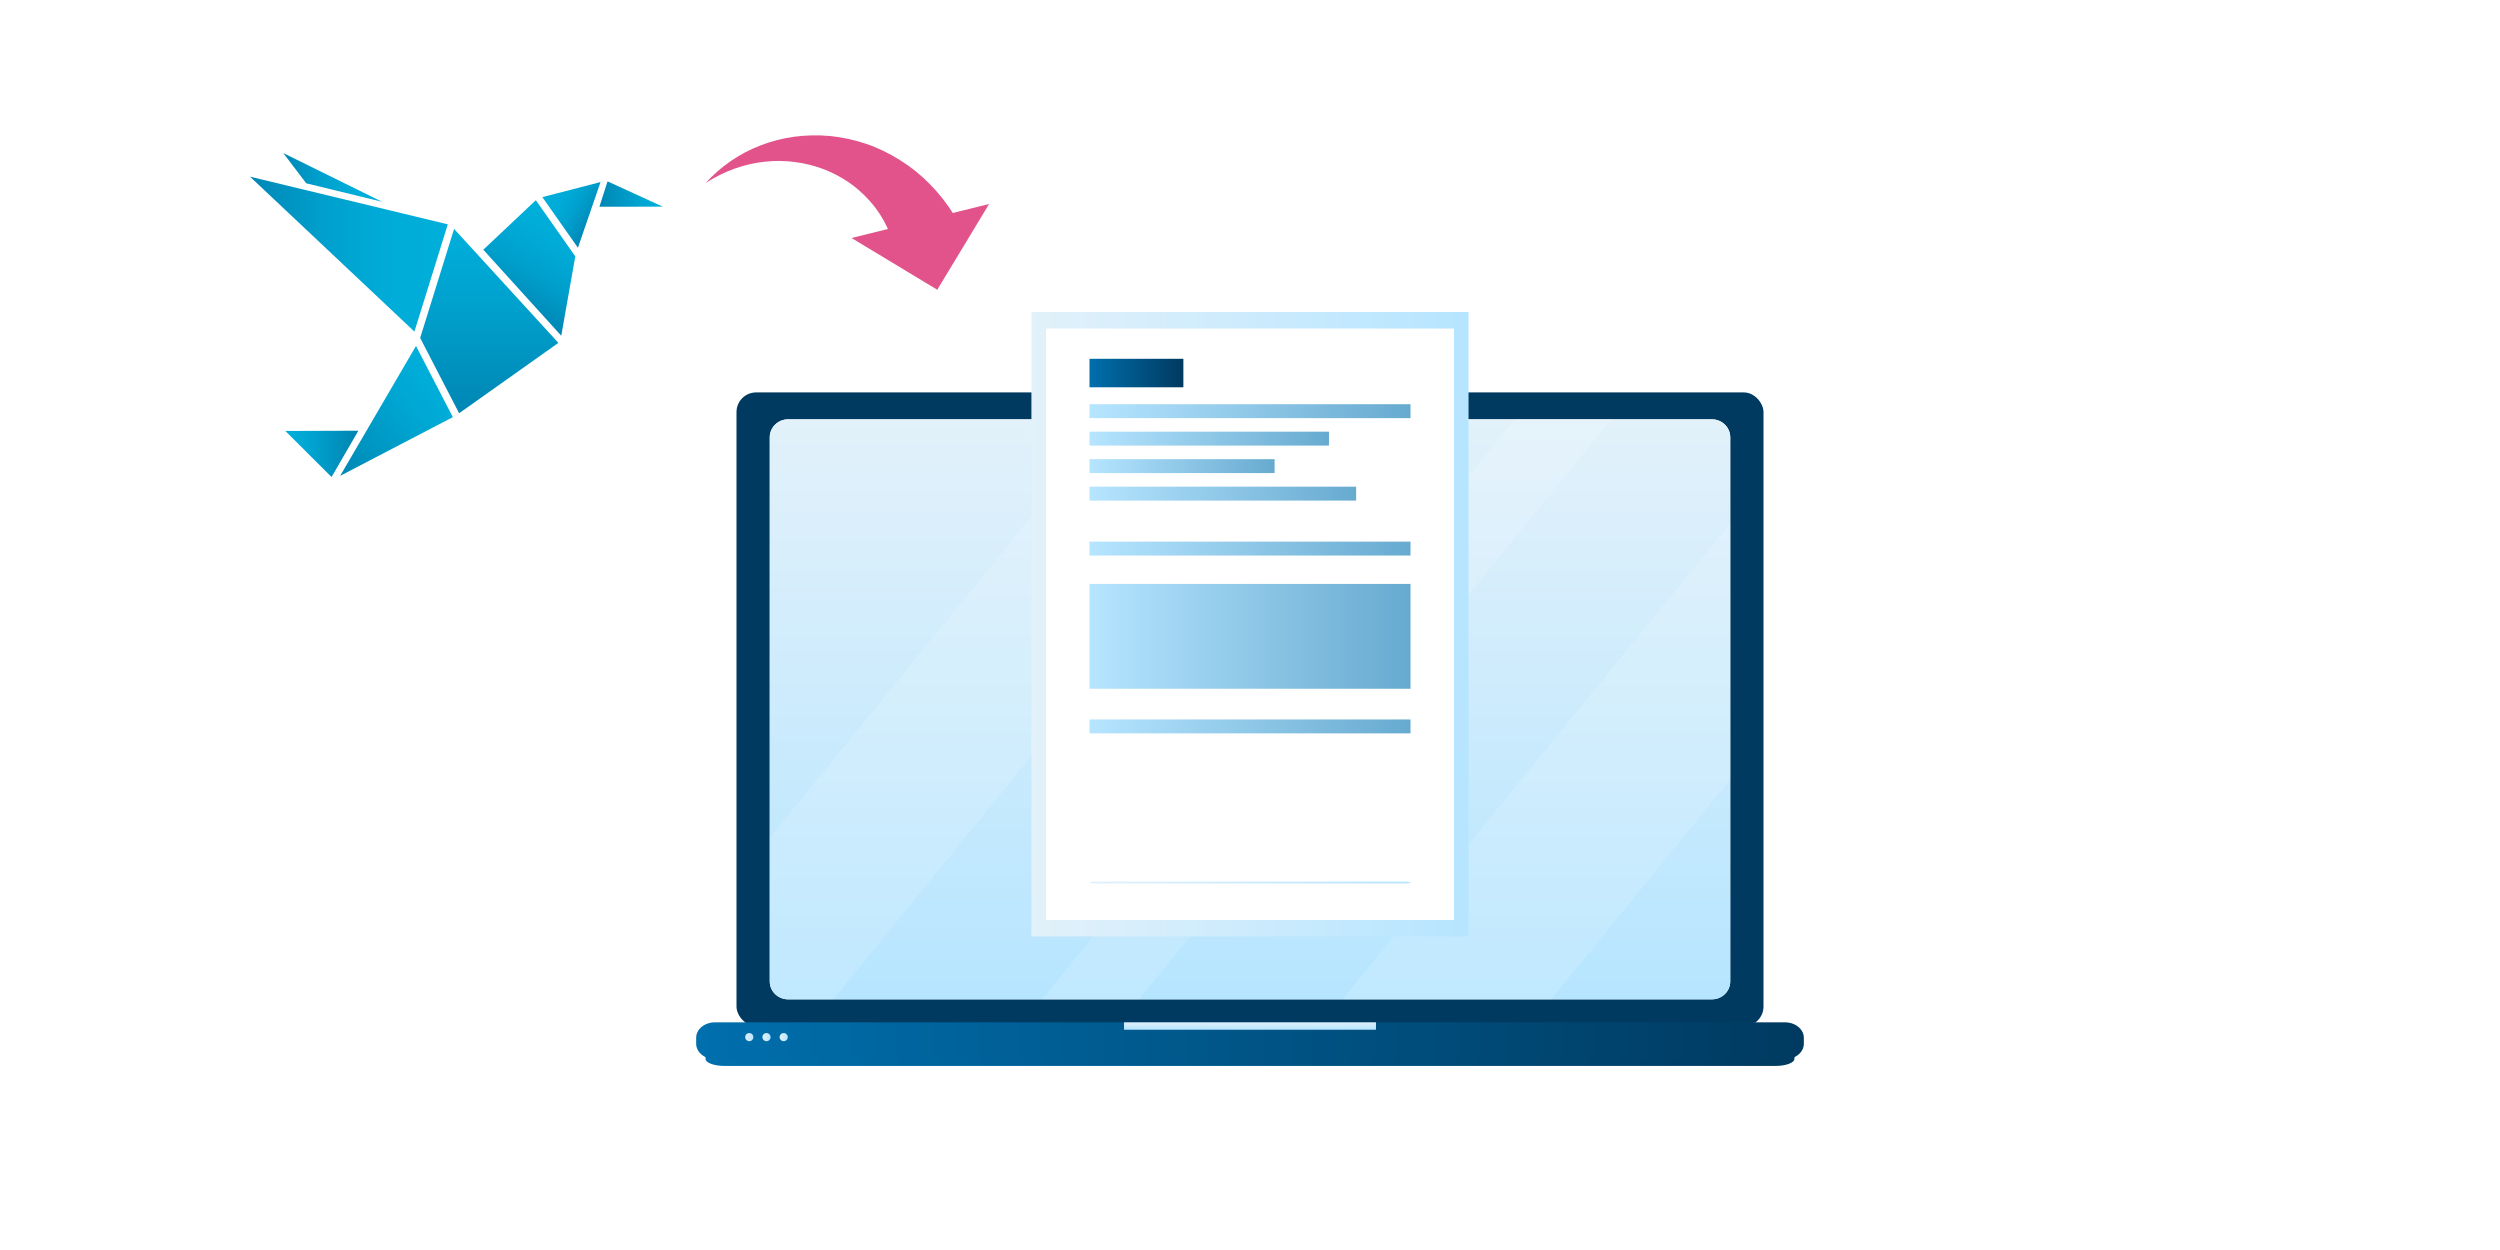 <?xml version="1.0" encoding="UTF-8"?>
<svg id="Ebene_2" data-name="Ebene 2" xmlns="http://www.w3.org/2000/svg" xmlns:xlink="http://www.w3.org/1999/xlink" viewBox="0 0 600 300">
  <defs>
    <linearGradient id="linear-gradient" x1="300" y1="100.64" x2="300" y2="239.83" gradientUnits="userSpaceOnUse">
      <stop offset="0" stop-color="#e2f1fa"/>
      <stop offset="1" stop-color="#b6e5ff"/>
    </linearGradient>
    <linearGradient id="linear-gradient-2" x1="169.34" y1="251.4" x2="430.66" y2="251.4" gradientUnits="userSpaceOnUse">
      <stop offset="0" stop-color="#006fad"/>
      <stop offset="1" stop-color="#003a60"/>
    </linearGradient>
    <linearGradient id="linear-gradient-3" x1="167.08" y1="249.79" x2="432.92" y2="249.79" xlink:href="#linear-gradient-2"/>
    <linearGradient id="linear-gradient-4" x1="178.85" y1="248.91" x2="180.81" y2="248.91" xlink:href="#linear-gradient"/>
    <linearGradient id="linear-gradient-5" x1="182.99" y1="248.91" x2="184.94" y2="248.91" xlink:href="#linear-gradient"/>
    <linearGradient id="linear-gradient-6" x1="187.12" y1="248.91" x2="189.07" y2="248.91" xlink:href="#linear-gradient"/>
    <linearGradient id="linear-gradient-7" x1="300" y1="245.36" x2="300" y2="247.14" xlink:href="#linear-gradient"/>
    <linearGradient id="linear-gradient-8" x1="247.54" y1="149.82" x2="352.46" y2="149.82" xlink:href="#linear-gradient"/>
    <linearGradient id="linear-gradient-9" x1="261.48" y1="-5167.09" x2="284.01" y2="-5167.09" gradientTransform="translate(0 -5077.56) scale(1 -1)" xlink:href="#linear-gradient-2"/>
    <linearGradient id="linear-gradient-10" x1="261.48" y1="-5209.22" x2="338.52" y2="-5209.22" gradientTransform="translate(0 -5077.56) scale(1 -1)" gradientUnits="userSpaceOnUse">
      <stop offset="0" stop-color="#b6e5ff"/>
      <stop offset="1" stop-color="#67aad0"/>
    </linearGradient>
    <linearGradient id="linear-gradient-11" y1="-5251.89" y2="-5251.89" xlink:href="#linear-gradient-10"/>
    <linearGradient id="linear-gradient-12" y1="-5196.02" x2="325.47" y2="-5196.02" xlink:href="#linear-gradient-10"/>
    <linearGradient id="linear-gradient-13" y1="-5189.43" x2="305.89" y2="-5189.43" xlink:href="#linear-gradient-10"/>
    <linearGradient id="linear-gradient-14" y1="-5182.83" x2="318.94" y2="-5182.83" xlink:href="#linear-gradient-10"/>
    <linearGradient id="linear-gradient-15" y1="-5176.23" y2="-5176.23" xlink:href="#linear-gradient-10"/>
    <linearGradient id="linear-gradient-16" y1="152.72" y2="152.72" gradientTransform="matrix(1,0,0,1,0,0)" xlink:href="#linear-gradient-10"/>
    <linearGradient id="linear-gradient-17" x1="261.48" y1="211.81" x2="338.52" y2="211.81" xlink:href="#linear-gradient"/>
    <linearGradient id="linear-gradient-18" x1="86.01" y1="108.93" x2="68.48" y2="108.93" gradientUnits="userSpaceOnUse">
      <stop offset=".08" stop-color="#0086b4"/>
      <stop offset=".22" stop-color="#008ebb"/>
      <stop offset=".7" stop-color="#00a6d2"/>
      <stop offset="1" stop-color="#00afdb"/>
    </linearGradient>
    <linearGradient id="linear-gradient-19" x1="67.99" y1="42.59" x2="91.7" y2="42.59" gradientUnits="userSpaceOnUse">
      <stop offset="0" stop-color="#0086b4"/>
      <stop offset=".1" stop-color="#008ebc"/>
      <stop offset=".38" stop-color="#00a0cd"/>
      <stop offset=".67" stop-color="#00abd7"/>
      <stop offset="1" stop-color="#00afdb"/>
    </linearGradient>
    <linearGradient id="linear-gradient-20" x1="143.86" y1="46.58" x2="159.07" y2="46.58" gradientUnits="userSpaceOnUse">
      <stop offset="0" stop-color="#0086b4"/>
      <stop offset=".17" stop-color="#008fbc"/>
      <stop offset=".68" stop-color="#00a6d2"/>
      <stop offset="1" stop-color="#00afdb"/>
    </linearGradient>
    <linearGradient id="linear-gradient-21" x1="123.22" y1="73.95" x2="135.78" y2="52.19" gradientUnits="userSpaceOnUse">
      <stop offset="0" stop-color="#0086b4"/>
      <stop offset=".04" stop-color="#0089b7"/>
      <stop offset=".37" stop-color="#009ecb"/>
      <stop offset=".69" stop-color="#00aad6"/>
      <stop offset="1" stop-color="#00afdb"/>
    </linearGradient>
    <linearGradient id="linear-gradient-22" x1="117.42" y1="99.18" x2="117.42" y2="54.94" gradientUnits="userSpaceOnUse">
      <stop offset="0" stop-color="#0086b4"/>
      <stop offset=".59" stop-color="#00a1cd"/>
      <stop offset="1" stop-color="#00afdb"/>
    </linearGradient>
    <linearGradient id="linear-gradient-23" x1="79.83" y1="112.07" x2="105.87" y2="90.22" gradientUnits="userSpaceOnUse">
      <stop offset="0" stop-color="#0086b4"/>
      <stop offset=".22" stop-color="#0092bf"/>
      <stop offset=".69" stop-color="#00a7d3"/>
      <stop offset="1" stop-color="#00afdb"/>
    </linearGradient>
    <linearGradient id="linear-gradient-24" x1="60" y1="60.99" x2="107.47" y2="60.99" xlink:href="#linear-gradient-19"/>
    <linearGradient id="linear-gradient-25" x1="142.79" y1="52.37" x2="131.13" y2="45.64" xlink:href="#linear-gradient-19"/>
  </defs>
  <g id="Ebene_1-2" data-name="Ebene 1">
    <g>
      <rect width="600" height="300" style="fill: #fff;"/>
      <g>
        <rect x="176.76" y="94.18" width="246.48" height="152.11" rx="4.71" ry="4.71" style="fill: #003a60;"/>
        <path d="M410.86,100.64h-221.72c-2.43,0-4.4,1.93-4.4,4.31v130.58c0,2.38,1.97,4.31,4.4,4.31h221.72c2.43,0,4.4-1.93,4.4-4.31V104.95c0-2.38-1.97-4.31-4.4-4.31Z" style="fill: #fff;"/>
        <path d="M415.26,235.53c0,2.38-1.97,4.31-4.4,4.31h-221.72c-2.43,0-4.4-1.93-4.4-4.31V104.95c0-2.38,1.97-4.31,4.4-4.31h221.72c2.43,0,4.4,1.93,4.4,4.31v130.58Z" style="fill: url(#linear-gradient);"/>
        <path d="M430.66,254.13c0,.94-2.06,1.7-4.61,1.7h-252.11c-2.55,0-4.61-.76-4.61-1.7v-5.46c0-.94,2.06-1.7,4.61-1.7h252.11c2.55,0,4.61.76,4.61,1.7v5.46Z" style="fill: url(#linear-gradient-2);"/>
        <path d="M432.92,250.51c0,2.05-2.03,3.7-4.53,3.7H171.61c-2.5,0-4.53-1.66-4.53-3.7v-1.45c0-2.05,2.03-3.7,4.53-3.7h256.78c2.5,0,4.53,1.66,4.53,3.7v1.45Z" style="fill: url(#linear-gradient-3);"/>
        <path d="M180.81,248.91c0,.54-.44.98-.98.98s-.98-.44-.98-.98.44-.98.98-.98.98.44.98.98Z" style="fill: url(#linear-gradient-4);"/>
        <path d="M184.94,248.91c0,.54-.44.98-.98.98s-.98-.44-.98-.98.44-.98.98-.98.98.44.98.98Z" style="fill: url(#linear-gradient-5);"/>
        <path d="M189.07,248.91c0,.54-.44.98-.98.98s-.98-.44-.98-.98.44-.98.98-.98.98.44.98.98Z" style="fill: url(#linear-gradient-6);"/>
        <rect x="269.77" y="245.36" width="60.46" height="1.78" style="fill: url(#linear-gradient-7);"/>
        <g style="opacity: .2;">
          <polygon points="250.1 239.83 273.36 239.83 386.73 100.64 363.48 100.64 250.1 239.83" style="fill: #fff; opacity: .68;"/>
          <path d="M184.74,201.05v34.48c0,2.38,1.97,4.31,4.4,4.31h10.85l113.38-139.2h-46.84l-81.79,100.41Z" style="fill: #fff; opacity: .68;"/>
          <polygon points="372.29 239.83 415.26 187.08 415.26 125.55 322.18 239.83 372.29 239.83" style="fill: #fff; opacity: .68;"/>
        </g>
      </g>
      <g>
        <g>
          <g>
            <rect x="247.54" y="74.88" width="104.91" height="149.87" style="fill: url(#linear-gradient-8);"/>
            <rect x="251.05" y="78.85" width="97.9" height="141.94" style="fill: #fff;"/>
          </g>
          <g>
            <rect x="261.48" y="86.11" width="22.53" height="6.84" style="fill: url(#linear-gradient-9);"/>
            <rect x="261.48" y="129.99" width="77.04" height="3.34" style="fill: url(#linear-gradient-10);"/>
            <rect x="261.48" y="172.67" width="77.04" height="3.34" style="fill: url(#linear-gradient-11);"/>
            <rect x="261.48" y="116.8" width="63.99" height="3.34" style="fill: url(#linear-gradient-12);"/>
            <rect x="261.48" y="110.2" width="44.42" height="3.34" style="fill: url(#linear-gradient-13);"/>
            <rect x="261.48" y="103.6" width="57.47" height="3.34" style="fill: url(#linear-gradient-14);"/>
            <rect x="261.48" y="97.01" width="77.04" height="3.34" style="fill: url(#linear-gradient-15);"/>
            <rect x="261.48" y="140.14" width="77.04" height="25.16" style="fill: url(#linear-gradient-16);"/>
          </g>
        </g>
        <path d="M337.42,211.59h-74.84c-.61,0-1.1.1-1.1.22h0c0,.12.49.22,1.1.22h74.84c.61,0,1.1-.1,1.1-.22h0c0-.12-.5-.22-1.1-.22Z" style="fill: url(#linear-gradient-17);"/>
      </g>
      <g>
        <polygon points="79.57 114.49 68.48 103.43 86.01 103.37 79.57 114.49 79.57 114.49" style="fill: url(#linear-gradient-18);"/>
        <polygon points="91.7 48.43 73.49 43.99 67.99 36.74 91.7 48.43 91.7 48.43" style="fill: url(#linear-gradient-19);"/>
        <polygon points="143.86 49.62 145.81 43.53 159.07 49.6 143.86 49.62 143.86 49.62" style="fill: url(#linear-gradient-20);"/>
        <polygon points="134.7 80.58 115.99 59.93 128.6 48.05 138.07 61.53 134.7 80.58 134.7 80.58" style="fill: url(#linear-gradient-21);"/>
        <polygon points="110.19 99.18 100.84 81.11 108.98 54.94 134.01 82.29 110.19 99.18 110.19 99.18" style="fill: url(#linear-gradient-22);"/>
        <polygon points="81.63 114.21 99.84 83.03 108.68 100.11 81.63 114.21 81.63 114.21" style="fill: url(#linear-gradient-23);"/>
        <polygon points="99.46 79.58 60 42.4 107.47 53.84 99.46 79.58 99.46 79.58" style="fill: url(#linear-gradient-24);"/>
        <polygon points="138.7 59.46 130.16 47.31 144.13 43.69 138.7 59.46 138.7 59.46" style="fill: url(#linear-gradient-25);"/>
      </g>
      <g>
        <path d="M214.45,58.61c-1.11-3.8-3.09-7.59-6.02-10.72-1.46-1.57-3.1-3.04-4.94-4.27-1.85-1.23-3.86-2.27-6-3.09-4.3-1.58-9.15-2.27-14.01-1.71-4.87.51-9.75,2.27-14.12,5.1,3.49-3.85,7.98-7.04,13.14-9.01,5.14-2.02,10.88-2.79,16.68-2.27,2.89.29,5.8.91,8.63,1.86,2.84.95,5.56,2.29,8.16,3.91,5.21,3.23,9.7,7.83,13.08,13.3l-14.59,6.89Z" style="fill: #e1538a;"/>
        <polygon points="204.36 57.12 237.38 48.96 224.95 69.54 204.36 57.12" style="fill: #e1538a;"/>
      </g>
    </g>
  </g>
</svg>